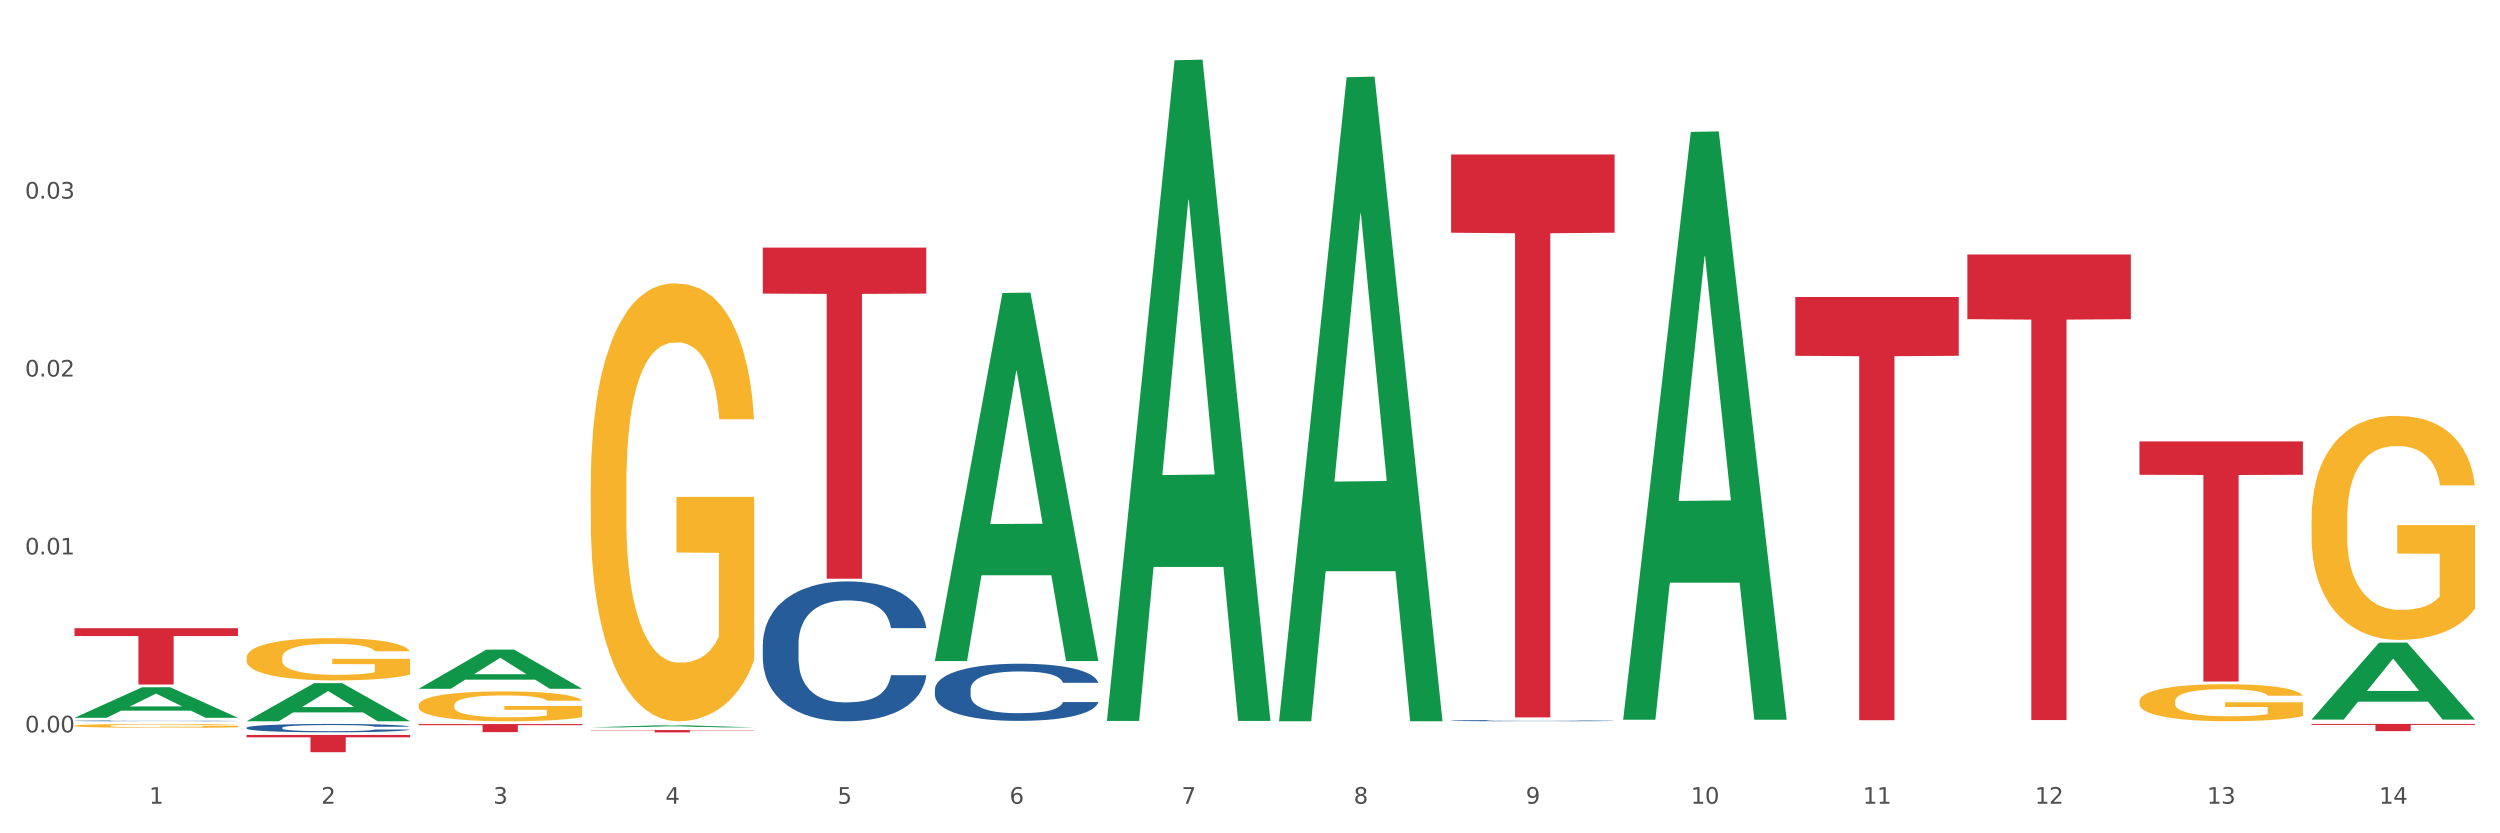<?xml version="1.0" encoding="utf-8" standalone="no"?>
<!DOCTYPE svg PUBLIC "-//W3C//DTD SVG 1.1//EN"
  "http://www.w3.org/Graphics/SVG/1.1/DTD/svg11.dtd">
<svg xmlns:xlink="http://www.w3.org/1999/xlink" width="1080pt" height="360pt" viewBox="0 0 1080 360" xmlns="http://www.w3.org/2000/svg" version="1.1">
 <rect x="0" y="0" width="1080" height="360" fill="#333333" stroke="none"/>
 <defs>
  <style type="text/css">*{stroke-linejoin: round; stroke-linecap: butt}</style>
 </defs>
 <g id="figure_1">
  <g id="patch_1">
   <path d="M 0 360 
L 1080 360 
L 1080 0 
L 0 0 
z
" style="fill: #ffffff; stroke: #ffffff; stroke-linejoin: miter"/>
  </g>
  <g id="axes_1">
   <g id="matplotlib.axis_1">
    <g id="xtick_1">
     <g id="text_1">
      <!-- 1 -->
      <g style="fill: #4d4d4d" transform="translate(64.432 347.204) scale(0.096 -0.096)">
       <defs>
        <path id="DejaVuSans-31" d="M 794 531 
L 1825 531 
L 1825 4091 
L 703 3866 
L 703 4441 
L 1819 4666 
L 2450 4666 
L 2450 531 
L 3481 531 
L 3481 0 
L 794 0 
L 794 531 
z
" transform="scale(0.016)"/>
       </defs>
       <use xlink:href="#DejaVuSans-31"/>
      </g>
     </g>
    </g>
    <g id="xtick_2">
     <g id="text_2">
      <!-- 2 -->
      <g style="fill: #4d4d4d" transform="translate(138.771 347.204) scale(0.096 -0.096)">
       <defs>
        <path id="DejaVuSans-32" d="M 1228 531 
L 3431 531 
L 3431 0 
L 469 0 
L 469 531 
Q 828 903 1448 1529 
Q 2069 2156 2228 2338 
Q 2531 2678 2651 2914 
Q 2772 3150 2772 3378 
Q 2772 3750 2511 3984 
Q 2250 4219 1831 4219 
Q 1534 4219 1204 4116 
Q 875 4013 500 3803 
L 500 4441 
Q 881 4594 1212 4672 
Q 1544 4750 1819 4750 
Q 2544 4750 2975 4387 
Q 3406 4025 3406 3419 
Q 3406 3131 3298 2873 
Q 3191 2616 2906 2266 
Q 2828 2175 2409 1742 
Q 1991 1309 1228 531 
z
" transform="scale(0.016)"/>
       </defs>
       <use xlink:href="#DejaVuSans-32"/>
      </g>
     </g>
    </g>
    <g id="xtick_3">
     <g id="text_3">
      <!-- 3 -->
      <g style="fill: #4d4d4d" transform="translate(213.109 347.204) scale(0.096 -0.096)">
       <defs>
        <path id="DejaVuSans-33" d="M 2597 2516 
Q 3050 2419 3304 2112 
Q 3559 1806 3559 1356 
Q 3559 666 3084 287 
Q 2609 -91 1734 -91 
Q 1441 -91 1130 -33 
Q 819 25 488 141 
L 488 750 
Q 750 597 1062 519 
Q 1375 441 1716 441 
Q 2309 441 2620 675 
Q 2931 909 2931 1356 
Q 2931 1769 2642 2001 
Q 2353 2234 1838 2234 
L 1294 2234 
L 1294 2753 
L 1863 2753 
Q 2328 2753 2575 2939 
Q 2822 3125 2822 3475 
Q 2822 3834 2567 4026 
Q 2313 4219 1838 4219 
Q 1578 4219 1281 4162 
Q 984 4106 628 3988 
L 628 4550 
Q 988 4650 1302 4700 
Q 1616 4750 1894 4750 
Q 2613 4750 3031 4423 
Q 3450 4097 3450 3541 
Q 3450 3153 3228 2886 
Q 3006 2619 2597 2516 
z
" transform="scale(0.016)"/>
       </defs>
       <use xlink:href="#DejaVuSans-33"/>
      </g>
     </g>
    </g>
    <g id="xtick_4">
     <g id="text_4">
      <!-- 4 -->
      <g style="fill: #4d4d4d" transform="translate(287.448 347.204) scale(0.096 -0.096)">
       <defs>
        <path id="DejaVuSans-34" d="M 2419 4116 
L 825 1625 
L 2419 1625 
L 2419 4116 
z
M 2253 4666 
L 3047 4666 
L 3047 1625 
L 3713 1625 
L 3713 1100 
L 3047 1100 
L 3047 0 
L 2419 0 
L 2419 1100 
L 313 1100 
L 313 1709 
L 2253 4666 
z
" transform="scale(0.016)"/>
       </defs>
       <use xlink:href="#DejaVuSans-34"/>
      </g>
     </g>
    </g>
    <g id="xtick_5">
     <g id="text_5">
      <!-- 5 -->
      <g style="fill: #4d4d4d" transform="translate(361.787 347.204) scale(0.096 -0.096)">
       <defs>
        <path id="DejaVuSans-35" d="M 691 4666 
L 3169 4666 
L 3169 4134 
L 1269 4134 
L 1269 2991 
Q 1406 3038 1543 3061 
Q 1681 3084 1819 3084 
Q 2600 3084 3056 2656 
Q 3513 2228 3513 1497 
Q 3513 744 3044 326 
Q 2575 -91 1722 -91 
Q 1428 -91 1123 -41 
Q 819 9 494 109 
L 494 744 
Q 775 591 1075 516 
Q 1375 441 1709 441 
Q 2250 441 2565 725 
Q 2881 1009 2881 1497 
Q 2881 1984 2565 2268 
Q 2250 2553 1709 2553 
Q 1456 2553 1204 2497 
Q 953 2441 691 2322 
L 691 4666 
z
" transform="scale(0.016)"/>
       </defs>
       <use xlink:href="#DejaVuSans-35"/>
      </g>
     </g>
    </g>
    <g id="xtick_6">
     <g id="text_6">
      <!-- 6 -->
      <g style="fill: #4d4d4d" transform="translate(436.125 347.204) scale(0.096 -0.096)">
       <defs>
        <path id="DejaVuSans-36" d="M 2113 2584 
Q 1688 2584 1439 2293 
Q 1191 2003 1191 1497 
Q 1191 994 1439 701 
Q 1688 409 2113 409 
Q 2538 409 2786 701 
Q 3034 994 3034 1497 
Q 3034 2003 2786 2293 
Q 2538 2584 2113 2584 
z
M 3366 4563 
L 3366 3988 
Q 3128 4100 2886 4159 
Q 2644 4219 2406 4219 
Q 1781 4219 1451 3797 
Q 1122 3375 1075 2522 
Q 1259 2794 1537 2939 
Q 1816 3084 2150 3084 
Q 2853 3084 3261 2657 
Q 3669 2231 3669 1497 
Q 3669 778 3244 343 
Q 2819 -91 2113 -91 
Q 1303 -91 875 529 
Q 447 1150 447 2328 
Q 447 3434 972 4092 
Q 1497 4750 2381 4750 
Q 2619 4750 2861 4703 
Q 3103 4656 3366 4563 
z
" transform="scale(0.016)"/>
       </defs>
       <use xlink:href="#DejaVuSans-36"/>
      </g>
     </g>
    </g>
    <g id="xtick_7">
     <g id="text_7">
      <!-- 7 -->
      <g style="fill: #4d4d4d" transform="translate(510.464 347.204) scale(0.096 -0.096)">
       <defs>
        <path id="DejaVuSans-37" d="M 525 4666 
L 3525 4666 
L 3525 4397 
L 1831 0 
L 1172 0 
L 2766 4134 
L 525 4134 
L 525 4666 
z
" transform="scale(0.016)"/>
       </defs>
       <use xlink:href="#DejaVuSans-37"/>
      </g>
     </g>
    </g>
    <g id="xtick_8">
     <g id="text_8">
      <!-- 8 -->
      <g style="fill: #4d4d4d" transform="translate(584.803 347.204) scale(0.096 -0.096)">
       <defs>
        <path id="DejaVuSans-38" d="M 2034 2216 
Q 1584 2216 1326 1975 
Q 1069 1734 1069 1313 
Q 1069 891 1326 650 
Q 1584 409 2034 409 
Q 2484 409 2743 651 
Q 3003 894 3003 1313 
Q 3003 1734 2745 1975 
Q 2488 2216 2034 2216 
z
M 1403 2484 
Q 997 2584 770 2862 
Q 544 3141 544 3541 
Q 544 4100 942 4425 
Q 1341 4750 2034 4750 
Q 2731 4750 3128 4425 
Q 3525 4100 3525 3541 
Q 3525 3141 3298 2862 
Q 3072 2584 2669 2484 
Q 3125 2378 3379 2068 
Q 3634 1759 3634 1313 
Q 3634 634 3220 271 
Q 2806 -91 2034 -91 
Q 1263 -91 848 271 
Q 434 634 434 1313 
Q 434 1759 690 2068 
Q 947 2378 1403 2484 
z
M 1172 3481 
Q 1172 3119 1398 2916 
Q 1625 2713 2034 2713 
Q 2441 2713 2670 2916 
Q 2900 3119 2900 3481 
Q 2900 3844 2670 4047 
Q 2441 4250 2034 4250 
Q 1625 4250 1398 4047 
Q 1172 3844 1172 3481 
z
" transform="scale(0.016)"/>
       </defs>
       <use xlink:href="#DejaVuSans-38"/>
      </g>
     </g>
    </g>
    <g id="xtick_9">
     <g id="text_9">
      <!-- 9 -->
      <g style="fill: #4d4d4d" transform="translate(659.142 347.204) scale(0.096 -0.096)">
       <defs>
        <path id="DejaVuSans-39" d="M 703 97 
L 703 672 
Q 941 559 1184 500 
Q 1428 441 1663 441 
Q 2288 441 2617 861 
Q 2947 1281 2994 2138 
Q 2813 1869 2534 1725 
Q 2256 1581 1919 1581 
Q 1219 1581 811 2004 
Q 403 2428 403 3163 
Q 403 3881 828 4315 
Q 1253 4750 1959 4750 
Q 2769 4750 3195 4129 
Q 3622 3509 3622 2328 
Q 3622 1225 3098 567 
Q 2575 -91 1691 -91 
Q 1453 -91 1209 -44 
Q 966 3 703 97 
z
M 1959 2075 
Q 2384 2075 2632 2365 
Q 2881 2656 2881 3163 
Q 2881 3666 2632 3958 
Q 2384 4250 1959 4250 
Q 1534 4250 1286 3958 
Q 1038 3666 1038 3163 
Q 1038 2656 1286 2365 
Q 1534 2075 1959 2075 
z
" transform="scale(0.016)"/>
       </defs>
       <use xlink:href="#DejaVuSans-39"/>
      </g>
     </g>
    </g>
    <g id="xtick_10">
     <g id="text_10">
      <!-- 10 -->
      <g style="fill: #4d4d4d" transform="translate(730.426 347.204) scale(0.096 -0.096)">
       <defs>
        <path id="DejaVuSans-30" d="M 2034 4250 
Q 1547 4250 1301 3770 
Q 1056 3291 1056 2328 
Q 1056 1369 1301 889 
Q 1547 409 2034 409 
Q 2525 409 2770 889 
Q 3016 1369 3016 2328 
Q 3016 3291 2770 3770 
Q 2525 4250 2034 4250 
z
M 2034 4750 
Q 2819 4750 3233 4129 
Q 3647 3509 3647 2328 
Q 3647 1150 3233 529 
Q 2819 -91 2034 -91 
Q 1250 -91 836 529 
Q 422 1150 422 2328 
Q 422 3509 836 4129 
Q 1250 4750 2034 4750 
z
" transform="scale(0.016)"/>
       </defs>
       <use xlink:href="#DejaVuSans-31"/>
       <use xlink:href="#DejaVuSans-30" transform="translate(63.623 0)"/>
      </g>
     </g>
    </g>
    <g id="xtick_11">
     <g id="text_11">
      <!-- 11 -->
      <g style="fill: #4d4d4d" transform="translate(804.765 347.204) scale(0.096 -0.096)">
       <use xlink:href="#DejaVuSans-31"/>
       <use xlink:href="#DejaVuSans-31" transform="translate(63.623 0)"/>
      </g>
     </g>
    </g>
    <g id="xtick_12">
     <g id="text_12">
      <!-- 12 -->
      <g style="fill: #4d4d4d" transform="translate(879.104 347.204) scale(0.096 -0.096)">
       <use xlink:href="#DejaVuSans-31"/>
       <use xlink:href="#DejaVuSans-32" transform="translate(63.623 0)"/>
      </g>
     </g>
    </g>
    <g id="xtick_13">
     <g id="text_13">
      <!-- 13 -->
      <g style="fill: #4d4d4d" transform="translate(953.442 347.204) scale(0.096 -0.096)">
       <use xlink:href="#DejaVuSans-31"/>
       <use xlink:href="#DejaVuSans-33" transform="translate(63.623 0)"/>
      </g>
     </g>
    </g>
    <g id="xtick_14">
     <g id="text_14">
      <!-- 14 -->
      <g style="fill: #4d4d4d" transform="translate(1027.781 347.204) scale(0.096 -0.096)">
       <use xlink:href="#DejaVuSans-31"/>
       <use xlink:href="#DejaVuSans-34" transform="translate(63.623 0)"/>
      </g>
     </g>
    </g>
    <g id="xtick_15"/>
    <g id="xtick_16"/>
    <g id="xtick_17"/>
    <g id="xtick_18"/>
    <g id="xtick_19"/>
    <g id="xtick_20"/>
    <g id="xtick_21"/>
    <g id="xtick_22"/>
    <g id="xtick_23"/>
    <g id="xtick_24"/>
    <g id="xtick_25"/>
    <g id="xtick_26"/>
    <g id="xtick_27"/>
   </g>
   <g id="matplotlib.axis_2">
    <g id="ytick_1">
     <g id="text_15">
      <!-- 0.00 -->
      <g style="fill: #4d4d4d" transform="translate(10.8 316.394) scale(0.096 -0.096)">
       <defs>
        <path id="DejaVuSans-2e" d="M 684 794 
L 1344 794 
L 1344 0 
L 684 0 
L 684 794 
z
" transform="scale(0.016)"/>
       </defs>
       <use xlink:href="#DejaVuSans-30"/>
       <use xlink:href="#DejaVuSans-2e" transform="translate(63.623 0)"/>
       <use xlink:href="#DejaVuSans-30" transform="translate(95.41 0)"/>
       <use xlink:href="#DejaVuSans-30" transform="translate(159.033 0)"/>
      </g>
     </g>
    </g>
    <g id="ytick_2">
     <g id="text_16">
      <!-- 0.01 -->
      <g style="fill: #4d4d4d" transform="translate(10.8 239.531) scale(0.096 -0.096)">
       <use xlink:href="#DejaVuSans-30"/>
       <use xlink:href="#DejaVuSans-2e" transform="translate(63.623 0)"/>
       <use xlink:href="#DejaVuSans-30" transform="translate(95.41 0)"/>
       <use xlink:href="#DejaVuSans-31" transform="translate(159.033 0)"/>
      </g>
     </g>
    </g>
    <g id="ytick_3">
     <g id="text_17">
      <!-- 0.02 -->
      <g style="fill: #4d4d4d" transform="translate(10.8 162.668) scale(0.096 -0.096)">
       <use xlink:href="#DejaVuSans-30"/>
       <use xlink:href="#DejaVuSans-2e" transform="translate(63.623 0)"/>
       <use xlink:href="#DejaVuSans-30" transform="translate(95.41 0)"/>
       <use xlink:href="#DejaVuSans-32" transform="translate(159.033 0)"/>
      </g>
     </g>
    </g>
    <g id="ytick_4">
     <g id="text_18">
      <!-- 0.03 -->
      <g style="fill: #4d4d4d" transform="translate(10.8 85.804) scale(0.096 -0.096)">
       <use xlink:href="#DejaVuSans-30"/>
       <use xlink:href="#DejaVuSans-2e" transform="translate(63.623 0)"/>
       <use xlink:href="#DejaVuSans-30" transform="translate(95.41 0)"/>
       <use xlink:href="#DejaVuSans-33" transform="translate(159.033 0)"/>
      </g>
     </g>
    </g>
    <g id="ytick_5"/>
    <g id="ytick_6"/>
    <g id="ytick_7"/>
    <g id="ytick_8"/>
   </g>
   <g id="PolyCollection_1">
    <path d="M 32.175 310.07 
L 32.248 310.057 
L 61.37 296.893 
L 73.456 296.881 
L 102.797 310.094 
L 88.818 310.094 
L 82.484 307.017 
L 52.415 307.017 
L 52.197 307.067 
L 46.081 310.094 
L 32.175 310.094 
L 32.175 310.07 
L 56.201 305.181 
L 78.698 305.169 
L 67.559 299.697 
L 67.413 299.672 
L 67.267 299.709 
L 56.128 305.169 
L 56.201 305.181 
L 32.175 310.07 
z
" clip-path="url(#p91fe2d54b4)" style="fill: #109648"/>
    <path d="M 775.562 128.3 
L 846.184 128.3 
L 846.184 153.707 
L 818.404 153.879 
L 818.404 311.128 
L 803.175 311.128 
L 803.175 153.879 
L 775.562 153.707 
L 775.562 128.472 
L 775.562 128.3 
z
" clip-path="url(#p91fe2d54b4)" style="fill: #d62839"/>
    <path d="M 626.885 66.741 
L 697.506 66.741 
L 697.506 100.534 
L 669.726 100.762 
L 669.726 309.912 
L 654.497 309.912 
L 654.497 100.762 
L 626.885 100.534 
L 626.885 66.969 
L 626.885 66.741 
z
" clip-path="url(#p91fe2d54b4)" style="fill: #d62839"/>
    <path d="M 106.514 314.366 
L 106.597 314.363 
L 106.597 314.271 
L 106.848 314.146 
L 107.766 313.916 
L 108.935 313.741 
L 110.938 313.537 
L 112.023 313.451 
L 113.442 313.356 
L 116.364 313.201 
L 119.703 313.07 
L 122.04 312.997 
L 123.794 312.951 
L 127.717 312.869 
L 129.971 312.833 
L 132.308 312.803 
L 134.312 312.783 
L 137.651 312.76 
L 140.322 312.75 
L 143.411 312.747 
L 145.998 312.75 
L 149.421 312.764 
L 154.43 312.803 
L 156.35 312.826 
L 158.937 312.866 
L 161.609 312.918 
L 163.779 312.971 
L 166.283 313.047 
L 168.871 313.145 
L 171.376 313.27 
L 173.129 313.386 
L 174.548 313.507 
L 175.8 313.656 
L 176.718 313.817 
L 177.135 313.952 
L 161.859 313.952 
L 161.442 313.83 
L 160.607 313.698 
L 159.772 313.609 
L 158.854 313.537 
L 157.435 313.455 
L 156.183 313.402 
L 154.096 313.34 
L 152.176 313.3 
L 150.59 313.277 
L 148.67 313.257 
L 144.579 313.237 
L 141.658 313.237 
L 139.821 313.244 
L 137.567 313.261 
L 135.647 313.284 
L 133.393 313.323 
L 131.64 313.366 
L 129.887 313.422 
L 128.886 313.461 
L 127.383 313.534 
L 126.381 313.593 
L 125.046 313.695 
L 124.294 313.767 
L 122.959 313.955 
L 122.374 314.093 
L 122.124 314.189 
L 121.957 314.294 
L 121.957 314.808 
L 122.458 315.038 
L 122.875 315.137 
L 123.543 315.249 
L 124.795 315.393 
L 126.632 315.535 
L 128.552 315.637 
L 130.138 315.699 
L 131.64 315.746 
L 133.143 315.782 
L 134.979 315.815 
L 136.482 315.834 
L 138.736 315.854 
L 141.407 315.864 
L 143.494 315.864 
L 147.751 315.848 
L 149.671 315.831 
L 151.508 315.808 
L 153.511 315.772 
L 155.097 315.732 
L 156.016 315.703 
L 157.518 315.64 
L 158.687 315.574 
L 159.689 315.499 
L 160.357 315.433 
L 161.108 315.334 
L 161.692 315.222 
L 161.859 315.163 
L 177.135 315.163 
L 176.802 315.281 
L 176.217 315.397 
L 175.049 315.551 
L 174.13 315.64 
L 172.711 315.749 
L 171.209 315.841 
L 169.122 315.943 
L 167.202 316.019 
L 165.198 316.085 
L 163.028 316.144 
L 159.104 316.226 
L 157.685 316.249 
L 154.68 316.289 
L 152.343 316.312 
L 148.92 316.335 
L 145.414 316.348 
L 141.741 316.351 
L 138.486 316.345 
L 134.896 316.325 
L 132.642 316.305 
L 130.138 316.276 
L 127.216 316.229 
L 124.461 316.173 
L 121.874 316.108 
L 119.453 316.032 
L 117.199 315.946 
L 114.277 315.805 
L 112.107 315.667 
L 110.521 315.538 
L 109.435 315.43 
L 108.35 315.291 
L 107.766 315.196 
L 106.848 314.966 
L 106.514 314.752 
L 106.514 314.366 
z
" clip-path="url(#p91fe2d54b4)" style="fill: #255c99"/>
    <path d="M 255.191 315.383 
L 325.813 315.383 
L 325.813 315.525 
L 298.033 315.526 
L 298.033 316.406 
L 282.804 316.406 
L 282.804 315.526 
L 255.191 315.525 
L 255.191 315.384 
L 255.191 315.383 
z
" clip-path="url(#p91fe2d54b4)" style="fill: #d62839"/>
    <path d="M 180.852 312.811 
L 251.474 312.811 
L 251.474 313.295 
L 223.694 313.298 
L 223.694 316.295 
L 208.465 316.295 
L 208.465 313.298 
L 180.852 313.295 
L 180.852 312.814 
L 180.852 312.811 
z
" clip-path="url(#p91fe2d54b4)" style="fill: #d62839"/>
    <path d="M 106.514 317.499 
L 177.135 317.499 
L 177.135 318.535 
L 149.355 318.542 
L 149.355 324.95 
L 134.126 324.95 
L 134.126 318.542 
L 106.514 318.535 
L 106.514 317.506 
L 106.514 317.499 
z
" clip-path="url(#p91fe2d54b4)" style="fill: #d62839"/>
    <path d="M 32.175 271.38 
L 102.797 271.38 
L 102.797 274.764 
L 75.017 274.787 
L 75.017 295.733 
L 59.788 295.733 
L 59.788 274.787 
L 32.175 274.764 
L 32.175 271.403 
L 32.175 271.38 
z
" clip-path="url(#p91fe2d54b4)" style="fill: #d62839"/>
    <path d="M 849.901 109.937 
L 920.523 109.937 
L 920.523 137.886 
L 892.742 138.075 
L 892.742 311.06 
L 877.514 311.06 
L 877.514 138.075 
L 849.901 137.886 
L 849.901 110.126 
L 849.901 109.937 
z
" clip-path="url(#p91fe2d54b4)" style="fill: #d62839"/>
    <path d="M 998.578 224.374 
L 998.662 224.286 
L 998.662 221.104 
L 998.828 218.363 
L 999.662 211.734 
L 1000.913 206.253 
L 1001.83 203.336 
L 1002.747 200.949 
L 1003.831 198.562 
L 1005.165 196.087 
L 1007.583 192.463 
L 1009.084 190.607 
L 1010.918 188.662 
L 1014.253 185.833 
L 1016.671 184.242 
L 1019.173 182.916 
L 1023.258 181.325 
L 1025.926 180.618 
L 1028.761 180.087 
L 1032.18 179.734 
L 1034.765 179.645 
L 1040.434 179.911 
L 1045.27 180.706 
L 1047.605 181.325 
L 1050.607 182.386 
L 1052.191 183.093 
L 1054.775 184.507 
L 1057.444 186.364 
L 1059.278 187.955 
L 1062.029 190.96 
L 1064.114 193.966 
L 1066.032 197.678 
L 1067.032 200.242 
L 1067.783 202.629 
L 1068.45 205.369 
L 1069.117 209.7 
L 1054.108 209.7 
L 1053.525 206.607 
L 1052.608 203.689 
L 1051.274 200.861 
L 1050.106 199.093 
L 1048.105 196.883 
L 1046.271 195.468 
L 1044.353 194.408 
L 1042.019 193.524 
L 1040.184 193.082 
L 1037.599 192.728 
L 1032.513 192.817 
L 1029.095 193.524 
L 1026.76 194.408 
L 1025.259 195.203 
L 1023.925 196.087 
L 1022.425 197.325 
L 1020.674 199.181 
L 1019.423 200.861 
L 1018.172 202.982 
L 1017.172 205.104 
L 1016.255 207.579 
L 1015.504 210.231 
L 1014.92 212.971 
L 1014.42 216.33 
L 1014.003 221.899 
L 1014.003 234.01 
L 1014.17 236.75 
L 1014.587 240.374 
L 1015.087 243.115 
L 1015.921 246.385 
L 1016.671 248.595 
L 1018.089 251.777 
L 1019.673 254.429 
L 1020.924 256.109 
L 1022.174 257.523 
L 1024.342 259.468 
L 1026.76 261.059 
L 1028.845 262.032 
L 1031.68 262.916 
L 1033.597 263.269 
L 1035.265 263.446 
L 1039.35 263.446 
L 1042.269 263.181 
L 1045.52 262.562 
L 1048.022 261.766 
L 1050.106 260.794 
L 1052.441 259.203 
L 1053.942 257.7 
L 1053.942 239.225 
L 1035.598 239.137 
L 1035.598 226.849 
L 1069.2 226.849 
L 1069.2 262.916 
L 1067.783 264.772 
L 1066.198 266.451 
L 1064.531 267.954 
L 1062.029 269.81 
L 1059.028 271.578 
L 1056.36 272.816 
L 1053.525 273.877 
L 1050.19 274.849 
L 1045.854 275.733 
L 1043.186 276.087 
L 1039.851 276.352 
L 1035.932 276.44 
L 1032.513 276.263 
L 1029.178 275.822 
L 1025.676 275.026 
L 1022.258 273.877 
L 1019.673 272.728 
L 1017.088 271.313 
L 1014.337 269.457 
L 1012.169 267.689 
L 1010.501 266.098 
L 1008.667 264.065 
L 1006.666 261.413 
L 1005.165 259.026 
L 1003.831 256.551 
L 1002.414 253.369 
L 1001.413 250.628 
L 1000.413 247.181 
L 999.829 244.617 
L 999.162 240.639 
L 998.662 235.07 
L 998.578 224.374 
z
" clip-path="url(#p91fe2d54b4)" style="fill: #f7b32b"/>
    <path d="M 255.191 209.82 
L 255.275 209.647 
L 255.275 203.426 
L 255.441 198.069 
L 256.275 185.109 
L 257.526 174.396 
L 258.443 168.693 
L 259.36 164.028 
L 260.444 159.362 
L 261.778 154.524 
L 264.196 147.439 
L 265.697 143.81 
L 267.531 140.008 
L 270.866 134.479 
L 273.284 131.368 
L 275.786 128.776 
L 279.871 125.666 
L 282.539 124.284 
L 285.374 123.247 
L 288.793 122.556 
L 291.377 122.383 
L 297.047 122.901 
L 301.883 124.456 
L 304.218 125.666 
L 307.219 127.74 
L 308.804 129.122 
L 311.388 131.887 
L 314.057 135.516 
L 315.891 138.626 
L 318.642 144.501 
L 320.727 150.376 
L 322.645 157.634 
L 323.645 162.645 
L 324.395 167.311 
L 325.062 172.668 
L 325.73 181.135 
L 310.721 181.135 
L 310.138 175.087 
L 309.221 169.385 
L 307.886 163.855 
L 306.719 160.399 
L 304.718 156.079 
L 302.884 153.314 
L 300.966 151.241 
L 298.631 149.512 
L 296.797 148.648 
L 294.212 147.957 
L 289.126 148.13 
L 285.708 149.512 
L 283.373 151.241 
L 281.872 152.796 
L 280.538 154.524 
L 279.037 156.943 
L 277.286 160.572 
L 276.036 163.855 
L 274.785 168.002 
L 273.785 172.149 
L 272.867 176.988 
L 272.117 182.172 
L 271.533 187.529 
L 271.033 194.095 
L 270.616 204.981 
L 270.616 228.655 
L 270.783 234.012 
L 271.2 241.097 
L 271.7 246.453 
L 272.534 252.847 
L 273.284 257.167 
L 274.702 263.388 
L 276.286 268.572 
L 277.537 271.855 
L 278.787 274.62 
L 280.955 278.421 
L 283.373 281.532 
L 285.458 283.433 
L 288.292 285.161 
L 290.21 285.852 
L 291.878 286.197 
L 295.963 286.197 
L 298.882 285.679 
L 302.133 284.469 
L 304.635 282.914 
L 306.719 281.013 
L 309.054 277.903 
L 310.555 274.965 
L 310.555 238.85 
L 292.211 238.677 
L 292.211 214.658 
L 325.813 214.658 
L 325.813 285.161 
L 324.395 288.789 
L 322.811 292.073 
L 321.144 295.01 
L 318.642 298.639 
L 315.641 302.095 
L 312.973 304.514 
L 310.138 306.588 
L 306.803 308.489 
L 302.467 310.217 
L 299.799 310.908 
L 296.464 311.426 
L 292.545 311.599 
L 289.126 311.254 
L 285.791 310.39 
L 282.289 308.834 
L 278.871 306.588 
L 276.286 304.342 
L 273.701 301.577 
L 270.95 297.948 
L 268.782 294.492 
L 267.114 291.381 
L 265.28 287.407 
L 263.279 282.223 
L 261.778 277.557 
L 260.444 272.719 
L 259.027 266.498 
L 258.026 261.141 
L 257.025 254.402 
L 256.442 249.391 
L 255.775 241.615 
L 255.275 230.729 
L 255.191 209.82 
z
" clip-path="url(#p91fe2d54b4)" style="fill: #f7b32b"/>
    <path d="M 180.852 304.66 
L 180.936 304.648 
L 180.936 304.224 
L 181.103 303.859 
L 181.936 302.975 
L 183.187 302.245 
L 184.104 301.856 
L 185.021 301.538 
L 186.105 301.22 
L 187.439 300.89 
L 189.857 300.407 
L 191.358 300.16 
L 193.192 299.901 
L 196.528 299.524 
L 198.946 299.312 
L 201.447 299.135 
L 205.533 298.923 
L 208.201 298.828 
L 211.036 298.758 
L 214.454 298.711 
L 217.039 298.699 
L 222.709 298.734 
L 227.545 298.84 
L 229.879 298.923 
L 232.881 299.064 
L 234.465 299.158 
L 237.05 299.347 
L 239.718 299.594 
L 241.552 299.806 
L 244.304 300.207 
L 246.388 300.607 
L 248.306 301.102 
L 249.306 301.444 
L 250.057 301.762 
L 250.724 302.127 
L 251.391 302.704 
L 236.383 302.704 
L 235.799 302.292 
L 234.882 301.903 
L 233.548 301.526 
L 232.38 301.291 
L 230.379 300.996 
L 228.545 300.808 
L 226.627 300.666 
L 224.293 300.549 
L 222.458 300.49 
L 219.874 300.442 
L 214.788 300.454 
L 211.369 300.549 
L 209.034 300.666 
L 207.534 300.772 
L 206.2 300.89 
L 204.699 301.055 
L 202.948 301.302 
L 201.697 301.526 
L 200.446 301.809 
L 199.446 302.092 
L 198.529 302.422 
L 197.778 302.775 
L 197.195 303.14 
L 196.694 303.588 
L 196.277 304.33 
L 196.277 305.944 
L 196.444 306.309 
L 196.861 306.792 
L 197.361 307.158 
L 198.195 307.594 
L 198.946 307.888 
L 200.363 308.312 
L 201.947 308.666 
L 203.198 308.889 
L 204.449 309.078 
L 206.616 309.337 
L 209.034 309.549 
L 211.119 309.679 
L 213.954 309.797 
L 215.871 309.844 
L 217.539 309.867 
L 221.625 309.867 
L 224.543 309.832 
L 227.795 309.749 
L 230.296 309.643 
L 232.38 309.514 
L 234.715 309.302 
L 236.216 309.102 
L 236.216 306.639 
L 217.873 306.628 
L 217.873 304.99 
L 251.474 304.99 
L 251.474 309.797 
L 250.057 310.044 
L 248.473 310.268 
L 246.805 310.468 
L 244.304 310.716 
L 241.302 310.951 
L 238.634 311.116 
L 235.799 311.257 
L 232.464 311.387 
L 228.128 311.505 
L 225.46 311.552 
L 222.125 311.587 
L 218.206 311.599 
L 214.788 311.576 
L 211.452 311.517 
L 207.951 311.411 
L 204.532 311.257 
L 201.947 311.104 
L 199.362 310.916 
L 196.611 310.668 
L 194.443 310.433 
L 192.776 310.221 
L 190.941 309.95 
L 188.94 309.596 
L 187.439 309.278 
L 186.105 308.948 
L 184.688 308.524 
L 183.687 308.159 
L 182.687 307.7 
L 182.103 307.358 
L 181.436 306.828 
L 180.936 306.086 
L 180.852 304.66 
z
" clip-path="url(#p91fe2d54b4)" style="fill: #f7b32b"/>
    <path d="M 106.514 284.126 
L 106.597 284.109 
L 106.597 283.508 
L 106.764 282.991 
L 107.598 281.74 
L 108.848 280.706 
L 109.765 280.155 
L 110.683 279.704 
L 111.767 279.254 
L 113.101 278.787 
L 115.519 278.103 
L 117.019 277.753 
L 118.854 277.385 
L 122.189 276.852 
L 124.607 276.551 
L 127.108 276.301 
L 131.194 276.001 
L 133.862 275.867 
L 136.697 275.767 
L 140.115 275.7 
L 142.7 275.684 
L 148.37 275.734 
L 153.206 275.884 
L 155.54 276.001 
L 158.542 276.201 
L 160.126 276.334 
L 162.711 276.601 
L 165.379 276.952 
L 167.213 277.252 
L 169.965 277.819 
L 172.049 278.386 
L 173.967 279.087 
L 174.968 279.571 
L 175.718 280.021 
L 176.385 280.539 
L 177.052 281.356 
L 162.044 281.356 
L 161.46 280.772 
L 160.543 280.222 
L 159.209 279.688 
L 158.042 279.354 
L 156.041 278.937 
L 154.206 278.67 
L 152.289 278.47 
L 149.954 278.303 
L 148.12 278.22 
L 145.535 278.153 
L 140.449 278.17 
L 137.03 278.303 
L 134.696 278.47 
L 133.195 278.62 
L 131.861 278.787 
L 130.36 279.02 
L 128.609 279.371 
L 127.358 279.688 
L 126.108 280.088 
L 125.107 280.489 
L 124.19 280.956 
L 123.44 281.456 
L 122.856 281.973 
L 122.356 282.607 
L 121.939 283.659 
L 121.939 285.944 
L 122.106 286.461 
L 122.522 287.145 
L 123.023 287.663 
L 123.856 288.28 
L 124.607 288.697 
L 126.024 289.298 
L 127.609 289.798 
L 128.859 290.115 
L 130.11 290.382 
L 132.278 290.749 
L 134.696 291.049 
L 136.78 291.233 
L 139.615 291.4 
L 141.533 291.466 
L 143.2 291.5 
L 147.286 291.5 
L 150.204 291.45 
L 153.456 291.333 
L 155.957 291.183 
L 158.042 290.999 
L 160.376 290.699 
L 161.877 290.415 
L 161.877 286.928 
L 143.534 286.912 
L 143.534 284.593 
L 177.135 284.593 
L 177.135 291.4 
L 175.718 291.75 
L 174.134 292.067 
L 172.466 292.351 
L 169.965 292.701 
L 166.963 293.035 
L 164.295 293.268 
L 161.46 293.468 
L 158.125 293.652 
L 153.789 293.819 
L 151.121 293.886 
L 147.786 293.936 
L 143.867 293.952 
L 140.449 293.919 
L 137.114 293.836 
L 133.612 293.685 
L 130.193 293.468 
L 127.609 293.252 
L 125.024 292.985 
L 122.272 292.634 
L 120.104 292.301 
L 118.437 292 
L 116.603 291.617 
L 114.601 291.116 
L 113.101 290.666 
L 111.767 290.198 
L 110.349 289.598 
L 109.349 289.081 
L 108.348 288.43 
L 107.764 287.946 
L 107.097 287.195 
L 106.597 286.144 
L 106.514 284.126 
z
" clip-path="url(#p91fe2d54b4)" style="fill: #f7b32b"/>
    <path d="M 32.175 313.522 
L 32.258 313.521 
L 32.258 313.465 
L 32.425 313.418 
L 33.259 313.303 
L 34.51 313.208 
L 35.427 313.158 
L 36.344 313.116 
L 37.428 313.075 
L 38.762 313.032 
L 41.18 312.969 
L 42.681 312.937 
L 44.515 312.903 
L 47.85 312.854 
L 50.268 312.827 
L 52.77 312.804 
L 56.855 312.776 
L 59.523 312.764 
L 62.358 312.755 
L 65.777 312.749 
L 68.361 312.747 
L 74.031 312.752 
L 78.867 312.765 
L 81.202 312.776 
L 84.203 312.795 
L 85.788 312.807 
L 88.372 312.831 
L 91.04 312.863 
L 92.875 312.891 
L 95.626 312.943 
L 97.711 312.995 
L 99.628 313.06 
L 100.629 313.104 
L 101.379 313.145 
L 102.046 313.193 
L 102.713 313.268 
L 87.705 313.268 
L 87.122 313.214 
L 86.204 313.164 
L 84.87 313.115 
L 83.703 313.084 
L 81.702 313.046 
L 79.868 313.021 
L 77.95 313.003 
L 75.615 312.988 
L 73.781 312.98 
L 71.196 312.974 
L 66.11 312.975 
L 62.692 312.988 
L 60.357 313.003 
L 58.856 313.017 
L 57.522 313.032 
L 56.021 313.053 
L 54.27 313.086 
L 53.02 313.115 
L 51.769 313.151 
L 50.768 313.188 
L 49.851 313.231 
L 49.101 313.277 
L 48.517 313.325 
L 48.017 313.383 
L 47.6 313.479 
L 47.6 313.689 
L 47.767 313.737 
L 48.184 313.799 
L 48.684 313.847 
L 49.518 313.903 
L 50.268 313.942 
L 51.686 313.997 
L 53.27 314.043 
L 54.52 314.072 
L 55.771 314.096 
L 57.939 314.13 
L 60.357 314.158 
L 62.441 314.175 
L 65.276 314.19 
L 67.194 314.196 
L 68.862 314.199 
L 72.947 314.199 
L 75.865 314.195 
L 79.117 314.184 
L 81.619 314.17 
L 83.703 314.153 
L 86.038 314.126 
L 87.538 314.1 
L 87.538 313.779 
L 69.195 313.778 
L 69.195 313.565 
L 102.797 313.565 
L 102.797 314.19 
L 101.379 314.222 
L 99.795 314.251 
L 98.128 314.277 
L 95.626 314.309 
L 92.625 314.34 
L 89.956 314.361 
L 87.122 314.38 
L 83.786 314.397 
L 79.451 314.412 
L 76.783 314.418 
L 73.447 314.423 
L 69.529 314.424 
L 66.11 314.421 
L 62.775 314.414 
L 59.273 314.4 
L 55.855 314.38 
L 53.27 314.36 
L 50.685 314.335 
L 47.934 314.303 
L 45.766 314.273 
L 44.098 314.245 
L 42.264 314.21 
L 40.263 314.164 
L 38.762 314.123 
L 37.428 314.08 
L 36.01 314.024 
L 35.01 313.977 
L 34.009 313.917 
L 33.426 313.873 
L 32.759 313.804 
L 32.258 313.707 
L 32.175 313.522 
z
" clip-path="url(#p91fe2d54b4)" style="fill: #f7b32b"/>
    <path d="M 626.885 311.302 
L 626.968 311.302 
L 626.968 311.288 
L 627.219 311.269 
L 628.137 311.235 
L 629.306 311.209 
L 631.309 311.178 
L 632.394 311.165 
L 633.813 311.151 
L 636.735 311.128 
L 640.074 311.108 
L 642.411 311.097 
L 644.164 311.091 
L 648.088 311.078 
L 650.342 311.073 
L 652.679 311.068 
L 654.683 311.065 
L 658.022 311.062 
L 660.693 311.061 
L 663.782 311.06 
L 666.369 311.061 
L 669.792 311.063 
L 674.801 311.068 
L 676.721 311.072 
L 679.308 311.078 
L 681.98 311.086 
L 684.15 311.094 
L 686.654 311.105 
L 689.242 311.12 
L 691.747 311.138 
L 693.5 311.156 
L 694.919 311.174 
L 696.171 311.196 
L 697.089 311.22 
L 697.506 311.24 
L 682.23 311.24 
L 681.813 311.222 
L 680.978 311.202 
L 680.143 311.189 
L 679.225 311.178 
L 677.806 311.166 
L 676.554 311.158 
L 674.467 311.149 
L 672.547 311.143 
L 670.961 311.139 
L 669.041 311.136 
L 664.95 311.133 
L 662.029 311.133 
L 660.192 311.134 
L 657.938 311.137 
L 656.018 311.14 
L 653.764 311.146 
L 652.011 311.153 
L 650.258 311.161 
L 649.257 311.167 
L 647.754 311.178 
L 646.752 311.187 
L 645.417 311.202 
L 644.665 311.213 
L 643.33 311.241 
L 642.745 311.261 
L 642.495 311.276 
L 642.328 311.291 
L 642.328 311.368 
L 642.829 311.403 
L 643.246 311.417 
L 643.914 311.434 
L 645.166 311.456 
L 647.003 311.477 
L 648.923 311.492 
L 650.509 311.502 
L 652.011 311.509 
L 653.514 311.514 
L 655.35 311.519 
L 656.853 311.522 
L 659.107 311.525 
L 661.778 311.526 
L 663.865 311.526 
L 668.122 311.524 
L 670.042 311.521 
L 671.879 311.518 
L 673.882 311.512 
L 675.468 311.507 
L 676.387 311.502 
L 677.889 311.493 
L 679.058 311.483 
L 680.06 311.472 
L 680.728 311.462 
L 681.479 311.447 
L 682.063 311.43 
L 682.23 311.421 
L 697.506 311.421 
L 697.173 311.439 
L 696.588 311.456 
L 695.42 311.479 
L 694.501 311.493 
L 693.082 311.509 
L 691.58 311.523 
L 689.493 311.538 
L 687.573 311.549 
L 685.569 311.559 
L 683.399 311.568 
L 679.475 311.58 
L 678.056 311.584 
L 675.051 311.59 
L 672.714 311.593 
L 669.291 311.597 
L 665.785 311.599 
L 662.112 311.599 
L 658.856 311.598 
L 655.267 311.595 
L 653.013 311.592 
L 650.509 311.588 
L 647.587 311.581 
L 644.832 311.573 
L 642.244 311.563 
L 639.824 311.551 
L 637.57 311.539 
L 634.648 311.517 
L 632.478 311.497 
L 630.892 311.478 
L 629.806 311.461 
L 628.721 311.441 
L 628.137 311.426 
L 627.219 311.392 
L 626.885 311.36 
L 626.885 311.302 
z
" clip-path="url(#p91fe2d54b4)" style="fill: #255c99"/>
    <path d="M 403.869 297.821 
L 403.952 297.798 
L 403.952 297.167 
L 404.202 296.31 
L 405.121 294.731 
L 406.289 293.535 
L 408.293 292.137 
L 409.378 291.55 
L 410.797 290.896 
L 413.719 289.836 
L 417.058 288.934 
L 419.395 288.438 
L 421.148 288.122 
L 425.072 287.558 
L 427.326 287.31 
L 429.663 287.107 
L 431.666 286.971 
L 435.006 286.814 
L 437.677 286.746 
L 440.766 286.723 
L 443.353 286.746 
L 446.776 286.836 
L 451.785 287.107 
L 453.704 287.265 
L 456.292 287.535 
L 458.964 287.896 
L 461.134 288.257 
L 463.638 288.776 
L 466.226 289.453 
L 468.73 290.31 
L 470.483 291.099 
L 471.903 291.934 
L 473.155 292.949 
L 474.073 294.054 
L 474.49 294.979 
L 459.214 294.979 
L 458.797 294.144 
L 457.962 293.242 
L 457.127 292.633 
L 456.209 292.137 
L 454.79 291.573 
L 453.538 291.212 
L 451.451 290.783 
L 449.531 290.513 
L 447.945 290.355 
L 446.025 290.22 
L 441.934 290.084 
L 439.012 290.084 
L 437.176 290.129 
L 434.922 290.242 
L 433.002 290.4 
L 430.748 290.671 
L 428.995 290.964 
L 427.242 291.347 
L 426.24 291.618 
L 424.738 292.114 
L 423.736 292.52 
L 422.401 293.219 
L 421.649 293.716 
L 420.314 295.001 
L 419.729 295.949 
L 419.479 296.603 
L 419.312 297.325 
L 419.312 300.843 
L 419.813 302.422 
L 420.23 303.099 
L 420.898 303.866 
L 422.15 304.858 
L 423.987 305.828 
L 425.907 306.528 
L 427.493 306.956 
L 428.995 307.272 
L 430.498 307.52 
L 432.334 307.746 
L 433.837 307.881 
L 436.091 308.016 
L 438.762 308.084 
L 440.849 308.084 
L 445.106 307.971 
L 447.026 307.858 
L 448.863 307.7 
L 450.866 307.452 
L 452.452 307.182 
L 453.371 306.979 
L 454.873 306.55 
L 456.042 306.099 
L 457.044 305.58 
L 457.711 305.129 
L 458.463 304.452 
L 459.047 303.685 
L 459.214 303.279 
L 474.49 303.279 
L 474.156 304.091 
L 473.572 304.881 
L 472.403 305.941 
L 471.485 306.55 
L 470.066 307.294 
L 468.563 307.926 
L 466.477 308.625 
L 464.557 309.144 
L 462.553 309.595 
L 460.383 310.001 
L 456.459 310.565 
L 455.04 310.723 
L 452.035 310.994 
L 449.698 311.152 
L 446.275 311.309 
L 442.769 311.4 
L 439.096 311.422 
L 435.84 311.377 
L 432.251 311.242 
L 429.997 311.106 
L 427.493 310.903 
L 424.571 310.588 
L 421.816 310.204 
L 419.228 309.753 
L 416.808 309.234 
L 414.554 308.648 
L 411.632 307.678 
L 409.462 306.731 
L 407.875 305.851 
L 406.79 305.107 
L 405.705 304.159 
L 405.121 303.505 
L 404.202 301.926 
L 403.869 300.46 
L 403.869 297.821 
z
" clip-path="url(#p91fe2d54b4)" style="fill: #255c99"/>
    <path d="M 329.53 278.321 
L 329.613 278.266 
L 329.613 276.721 
L 329.864 274.624 
L 330.782 270.76 
L 331.951 267.835 
L 333.954 264.414 
L 335.039 262.979 
L 336.458 261.379 
L 339.38 258.785 
L 342.719 256.577 
L 345.057 255.363 
L 346.81 254.59 
L 350.733 253.211 
L 352.987 252.604 
L 355.324 252.107 
L 357.328 251.776 
L 360.667 251.39 
L 363.338 251.224 
L 366.427 251.169 
L 369.015 251.224 
L 372.437 251.445 
L 377.446 252.107 
L 379.366 252.493 
L 381.954 253.156 
L 384.625 254.039 
L 386.795 254.922 
L 389.3 256.191 
L 391.887 257.847 
L 394.392 259.944 
L 396.145 261.875 
L 397.564 263.917 
L 398.816 266.401 
L 399.734 269.105 
L 400.152 271.367 
L 384.875 271.367 
L 384.458 269.326 
L 383.623 267.118 
L 382.788 265.628 
L 381.87 264.414 
L 380.451 263.034 
L 379.199 262.151 
L 377.112 261.103 
L 375.192 260.44 
L 373.606 260.054 
L 371.686 259.723 
L 367.595 259.392 
L 364.674 259.392 
L 362.837 259.502 
L 360.583 259.778 
L 358.663 260.164 
L 356.41 260.827 
L 354.656 261.544 
L 352.903 262.482 
L 351.902 263.145 
L 350.399 264.359 
L 349.397 265.352 
L 348.062 267.063 
L 347.31 268.277 
L 345.975 271.423 
L 345.391 273.741 
L 345.14 275.341 
L 344.973 277.107 
L 344.973 285.716 
L 345.474 289.579 
L 345.891 291.235 
L 346.559 293.111 
L 347.811 295.54 
L 349.648 297.913 
L 351.568 299.623 
L 353.154 300.672 
L 354.656 301.445 
L 356.159 302.052 
L 357.996 302.604 
L 359.498 302.935 
L 361.752 303.266 
L 364.423 303.431 
L 366.51 303.431 
L 370.768 303.155 
L 372.688 302.88 
L 374.524 302.493 
L 376.528 301.886 
L 378.114 301.224 
L 379.032 300.727 
L 380.534 299.679 
L 381.703 298.575 
L 382.705 297.306 
L 383.373 296.202 
L 384.124 294.546 
L 384.708 292.67 
L 384.875 291.676 
L 400.152 291.676 
L 399.818 293.663 
L 399.233 295.595 
L 398.065 298.189 
L 397.146 299.679 
L 395.727 301.5 
L 394.225 303.045 
L 392.138 304.756 
L 390.218 306.025 
L 388.214 307.129 
L 386.044 308.122 
L 382.121 309.502 
L 380.701 309.888 
L 377.696 310.551 
L 375.359 310.937 
L 371.936 311.323 
L 368.43 311.544 
L 364.757 311.599 
L 361.502 311.489 
L 357.912 311.158 
L 355.658 310.826 
L 353.154 310.33 
L 350.232 309.557 
L 347.477 308.619 
L 344.89 307.515 
L 342.469 306.246 
L 340.215 304.811 
L 337.293 302.438 
L 335.123 300.12 
L 333.537 297.968 
L 332.452 296.147 
L 331.366 293.829 
L 330.782 292.228 
L 329.864 288.365 
L 329.53 284.778 
L 329.53 278.321 
z
" clip-path="url(#p91fe2d54b4)" style="fill: #255c99"/>
    <path d="M 924.24 302.976 
L 924.323 302.961 
L 924.323 302.435 
L 924.49 301.982 
L 925.323 300.887 
L 926.574 299.981 
L 927.491 299.499 
L 928.408 299.105 
L 929.492 298.711 
L 930.826 298.302 
L 933.244 297.703 
L 934.745 297.396 
L 936.58 297.075 
L 939.915 296.608 
L 942.333 296.345 
L 944.834 296.126 
L 948.92 295.863 
L 951.588 295.746 
L 954.423 295.658 
L 957.841 295.6 
L 960.426 295.585 
L 966.096 295.629 
L 970.932 295.76 
L 973.266 295.863 
L 976.268 296.038 
L 977.852 296.155 
L 980.437 296.388 
L 983.105 296.695 
L 984.939 296.958 
L 987.691 297.455 
L 989.775 297.951 
L 991.693 298.565 
L 992.693 298.988 
L 993.444 299.383 
L 994.111 299.835 
L 994.778 300.551 
L 979.77 300.551 
L 979.186 300.04 
L 978.269 299.558 
L 976.935 299.09 
L 975.768 298.798 
L 973.766 298.433 
L 971.932 298.2 
L 970.014 298.024 
L 967.68 297.878 
L 965.845 297.805 
L 963.261 297.747 
L 958.175 297.761 
L 954.756 297.878 
L 952.422 298.024 
L 950.921 298.156 
L 949.587 298.302 
L 948.086 298.506 
L 946.335 298.813 
L 945.084 299.09 
L 943.834 299.441 
L 942.833 299.792 
L 941.916 300.201 
L 941.165 300.639 
L 940.582 301.091 
L 940.081 301.646 
L 939.665 302.567 
L 939.665 304.568 
L 939.831 305.02 
L 940.248 305.619 
L 940.749 306.072 
L 941.582 306.612 
L 942.333 306.977 
L 943.75 307.503 
L 945.334 307.941 
L 946.585 308.219 
L 947.836 308.453 
L 950.004 308.774 
L 952.422 309.037 
L 954.506 309.198 
L 957.341 309.344 
L 959.259 309.402 
L 960.926 309.431 
L 965.012 309.431 
L 967.93 309.387 
L 971.182 309.285 
L 973.683 309.154 
L 975.768 308.993 
L 978.102 308.73 
L 979.603 308.482 
L 979.603 305.429 
L 961.26 305.415 
L 961.26 303.385 
L 994.861 303.385 
L 994.861 309.344 
L 993.444 309.65 
L 991.86 309.928 
L 990.192 310.176 
L 987.691 310.483 
L 984.689 310.775 
L 982.021 310.979 
L 979.186 311.155 
L 975.851 311.315 
L 971.515 311.461 
L 968.847 311.52 
L 965.512 311.564 
L 961.593 311.578 
L 958.175 311.549 
L 954.84 311.476 
L 951.338 311.345 
L 947.919 311.155 
L 945.334 310.965 
L 942.75 310.731 
L 939.998 310.424 
L 937.83 310.132 
L 936.163 309.869 
L 934.328 309.533 
L 932.327 309.095 
L 930.826 308.701 
L 929.492 308.292 
L 928.075 307.766 
L 927.074 307.313 
L 926.074 306.744 
L 925.49 306.32 
L 924.823 305.663 
L 924.323 304.743 
L 924.24 302.976 
z
" clip-path="url(#p91fe2d54b4)" style="fill: #f7b32b"/>
    <path d="M 924.24 190.684 
L 994.861 190.684 
L 994.861 205.102 
L 967.081 205.199 
L 967.081 294.437 
L 951.852 294.437 
L 951.852 205.199 
L 924.24 205.102 
L 924.24 190.781 
L 924.24 190.684 
z
" clip-path="url(#p91fe2d54b4)" style="fill: #d62839"/>
    <path d="M 329.53 106.953 
L 400.152 106.953 
L 400.152 126.835 
L 372.371 126.969 
L 372.371 250.021 
L 357.143 250.021 
L 357.143 126.969 
L 329.53 126.835 
L 329.53 107.087 
L 329.53 106.953 
z
" clip-path="url(#p91fe2d54b4)" style="fill: #d62839"/>
    <path d="M 32.175 311.403 
L 32.258 311.402 
L 32.258 311.393 
L 32.509 311.381 
L 33.427 311.358 
L 34.596 311.341 
L 36.599 311.321 
L 37.684 311.312 
L 39.104 311.303 
L 42.025 311.287 
L 45.364 311.274 
L 47.702 311.267 
L 49.455 311.263 
L 53.378 311.255 
L 55.632 311.251 
L 57.969 311.248 
L 59.973 311.246 
L 63.312 311.244 
L 65.983 311.243 
L 69.072 311.242 
L 71.66 311.243 
L 75.082 311.244 
L 80.091 311.248 
L 82.011 311.25 
L 84.599 311.254 
L 87.27 311.259 
L 89.44 311.265 
L 91.945 311.272 
L 94.533 311.282 
L 97.037 311.294 
L 98.79 311.306 
L 100.209 311.318 
L 101.461 311.332 
L 102.379 311.348 
L 102.797 311.362 
L 87.52 311.362 
L 87.103 311.35 
L 86.268 311.337 
L 85.434 311.328 
L 84.515 311.321 
L 83.096 311.312 
L 81.844 311.307 
L 79.757 311.301 
L 77.837 311.297 
L 76.251 311.295 
L 74.331 311.293 
L 70.241 311.291 
L 67.319 311.291 
L 65.482 311.292 
L 63.229 311.293 
L 61.309 311.296 
L 59.055 311.299 
L 57.302 311.304 
L 55.549 311.309 
L 54.547 311.313 
L 53.044 311.32 
L 52.043 311.326 
L 50.707 311.336 
L 49.956 311.343 
L 48.62 311.362 
L 48.036 311.376 
L 47.785 311.385 
L 47.618 311.396 
L 47.618 311.446 
L 48.119 311.469 
L 48.537 311.479 
L 49.204 311.49 
L 50.457 311.504 
L 52.293 311.518 
L 54.213 311.528 
L 55.799 311.535 
L 57.302 311.539 
L 58.804 311.543 
L 60.641 311.546 
L 62.143 311.548 
L 64.397 311.55 
L 67.069 311.551 
L 69.155 311.551 
L 73.413 311.549 
L 75.333 311.548 
L 77.169 311.545 
L 79.173 311.542 
L 80.759 311.538 
L 81.677 311.535 
L 83.18 311.529 
L 84.348 311.522 
L 85.35 311.515 
L 86.018 311.508 
L 86.769 311.498 
L 87.353 311.487 
L 87.52 311.482 
L 102.797 311.482 
L 102.463 311.493 
L 101.879 311.505 
L 100.71 311.52 
L 99.792 311.529 
L 98.372 311.54 
L 96.87 311.549 
L 94.783 311.559 
L 92.863 311.566 
L 90.86 311.573 
L 88.689 311.579 
L 84.766 311.587 
L 83.347 311.589 
L 80.341 311.593 
L 78.004 311.595 
L 74.581 311.597 
L 71.075 311.599 
L 67.402 311.599 
L 64.147 311.598 
L 60.557 311.597 
L 58.303 311.595 
L 55.799 311.592 
L 52.877 311.587 
L 50.123 311.582 
L 47.535 311.575 
L 45.114 311.568 
L 42.86 311.559 
L 39.938 311.545 
L 37.768 311.531 
L 36.182 311.519 
L 35.097 311.508 
L 34.011 311.494 
L 33.427 311.485 
L 32.509 311.462 
L 32.175 311.441 
L 32.175 311.403 
z
" clip-path="url(#p91fe2d54b4)" style="fill: #255c99"/>
    <path d="M 106.514 311.568 
L 106.587 311.553 
L 135.709 295.116 
L 147.795 295.1 
L 177.135 311.599 
L 163.157 311.599 
L 156.823 307.757 
L 126.754 307.757 
L 126.535 307.819 
L 120.42 311.599 
L 106.514 311.599 
L 106.514 311.568 
L 130.54 305.464 
L 153.037 305.449 
L 141.897 298.617 
L 141.752 298.586 
L 141.606 298.632 
L 130.467 305.449 
L 130.54 305.464 
L 106.514 311.568 
z
" clip-path="url(#p91fe2d54b4)" style="fill: #109648"/>
    <path d="M 180.852 297.519 
L 180.925 297.503 
L 210.048 280.644 
L 222.133 280.628 
L 251.474 297.551 
L 237.495 297.551 
L 231.161 293.61 
L 201.092 293.61 
L 200.874 293.674 
L 194.758 297.551 
L 180.852 297.551 
L 180.852 297.519 
L 204.878 291.259 
L 227.375 291.243 
L 216.236 284.235 
L 216.09 284.203 
L 215.945 284.251 
L 204.806 291.243 
L 204.878 291.259 
L 180.852 297.519 
z
" clip-path="url(#p91fe2d54b4)" style="fill: #109648"/>
    <path d="M 255.191 314.234 
L 255.264 314.233 
L 284.386 313.336 
L 296.472 313.335 
L 325.813 314.235 
L 311.834 314.235 
L 305.5 314.026 
L 275.431 314.026 
L 275.213 314.029 
L 269.097 314.235 
L 255.191 314.235 
L 255.191 314.234 
L 279.217 313.901 
L 301.714 313.9 
L 290.575 313.527 
L 290.429 313.525 
L 290.284 313.528 
L 279.144 313.9 
L 279.217 313.901 
L 255.191 314.234 
z
" clip-path="url(#p91fe2d54b4)" style="fill: #109648"/>
    <path d="M 403.869 285.276 
L 403.941 285.127 
L 433.064 126.557 
L 445.15 126.408 
L 474.49 285.575 
L 460.512 285.575 
L 454.177 248.511 
L 424.109 248.511 
L 423.89 249.109 
L 417.774 285.575 
L 403.869 285.575 
L 403.869 285.276 
L 427.895 226.392 
L 450.392 226.242 
L 439.252 160.333 
L 439.107 160.035 
L 438.961 160.483 
L 427.822 226.242 
L 427.895 226.392 
L 403.869 285.276 
z
" clip-path="url(#p91fe2d54b4)" style="fill: #109648"/>
    <path d="M 478.207 310.917 
L 478.28 310.649 
L 507.402 26.028 
L 519.488 25.759 
L 548.829 311.454 
L 534.85 311.454 
L 528.516 244.926 
L 498.447 244.926 
L 498.229 245.999 
L 492.113 311.454 
L 478.207 311.454 
L 478.207 310.917 
L 502.233 205.224 
L 524.73 204.955 
L 513.591 86.654 
L 513.445 86.117 
L 513.3 86.922 
L 502.16 204.955 
L 502.233 205.224 
L 478.207 310.917 
z
" clip-path="url(#p91fe2d54b4)" style="fill: #109648"/>
    <path d="M 552.546 311.076 
L 552.619 310.815 
L 581.741 33.361 
L 593.827 33.099 
L 623.168 311.599 
L 609.189 311.599 
L 602.855 246.747 
L 572.786 246.747 
L 572.568 247.793 
L 566.452 311.599 
L 552.546 311.599 
L 552.546 311.076 
L 576.572 208.044 
L 599.069 207.783 
L 587.93 92.46 
L 587.784 91.937 
L 587.638 92.722 
L 576.499 207.783 
L 576.572 208.044 
L 552.546 311.076 
z
" clip-path="url(#p91fe2d54b4)" style="fill: #109648"/>
    <path d="M 701.223 310.435 
L 701.296 310.196 
L 730.419 56.987 
L 742.504 56.748 
L 771.845 310.912 
L 757.866 310.912 
L 751.532 251.726 
L 721.463 251.726 
L 721.245 252.681 
L 715.129 310.912 
L 701.223 310.912 
L 701.223 310.435 
L 725.249 216.406 
L 747.746 216.167 
L 736.607 110.922 
L 736.461 110.445 
L 736.316 111.161 
L 725.177 216.167 
L 725.249 216.406 
L 701.223 310.435 
z
" clip-path="url(#p91fe2d54b4)" style="fill: #109648"/>
    <path d="M 998.578 310.814 
L 998.651 310.782 
L 1027.773 277.619 
L 1039.859 277.588 
L 1069.2 310.876 
L 1055.221 310.876 
L 1048.887 303.125 
L 1018.818 303.125 
L 1018.6 303.25 
L 1012.484 310.876 
L 998.578 310.876 
L 998.578 310.814 
L 1022.604 298.499 
L 1045.101 298.467 
L 1033.962 284.683 
L 1033.816 284.621 
L 1033.671 284.715 
L 1022.531 298.467 
L 1022.604 298.499 
L 998.578 310.814 
z
" clip-path="url(#p91fe2d54b4)" style="fill: #109648"/>
    <path d="M 998.578 312.747 
L 1069.2 312.747 
L 1069.2 313.179 
L 1041.42 313.182 
L 1041.42 315.854 
L 1026.191 315.854 
L 1026.191 313.182 
L 998.578 313.179 
L 998.578 312.75 
L 998.578 312.747 
z
" clip-path="url(#p91fe2d54b4)" style="fill: #d62839"/>
   </g>
  </g>
 </g>
 <defs>
  <clipPath id="p91fe2d54b4">
   <rect x="32.175" y="10.8" width="1037.025" height="329.109"/>
  </clipPath>
 </defs>
</svg>

